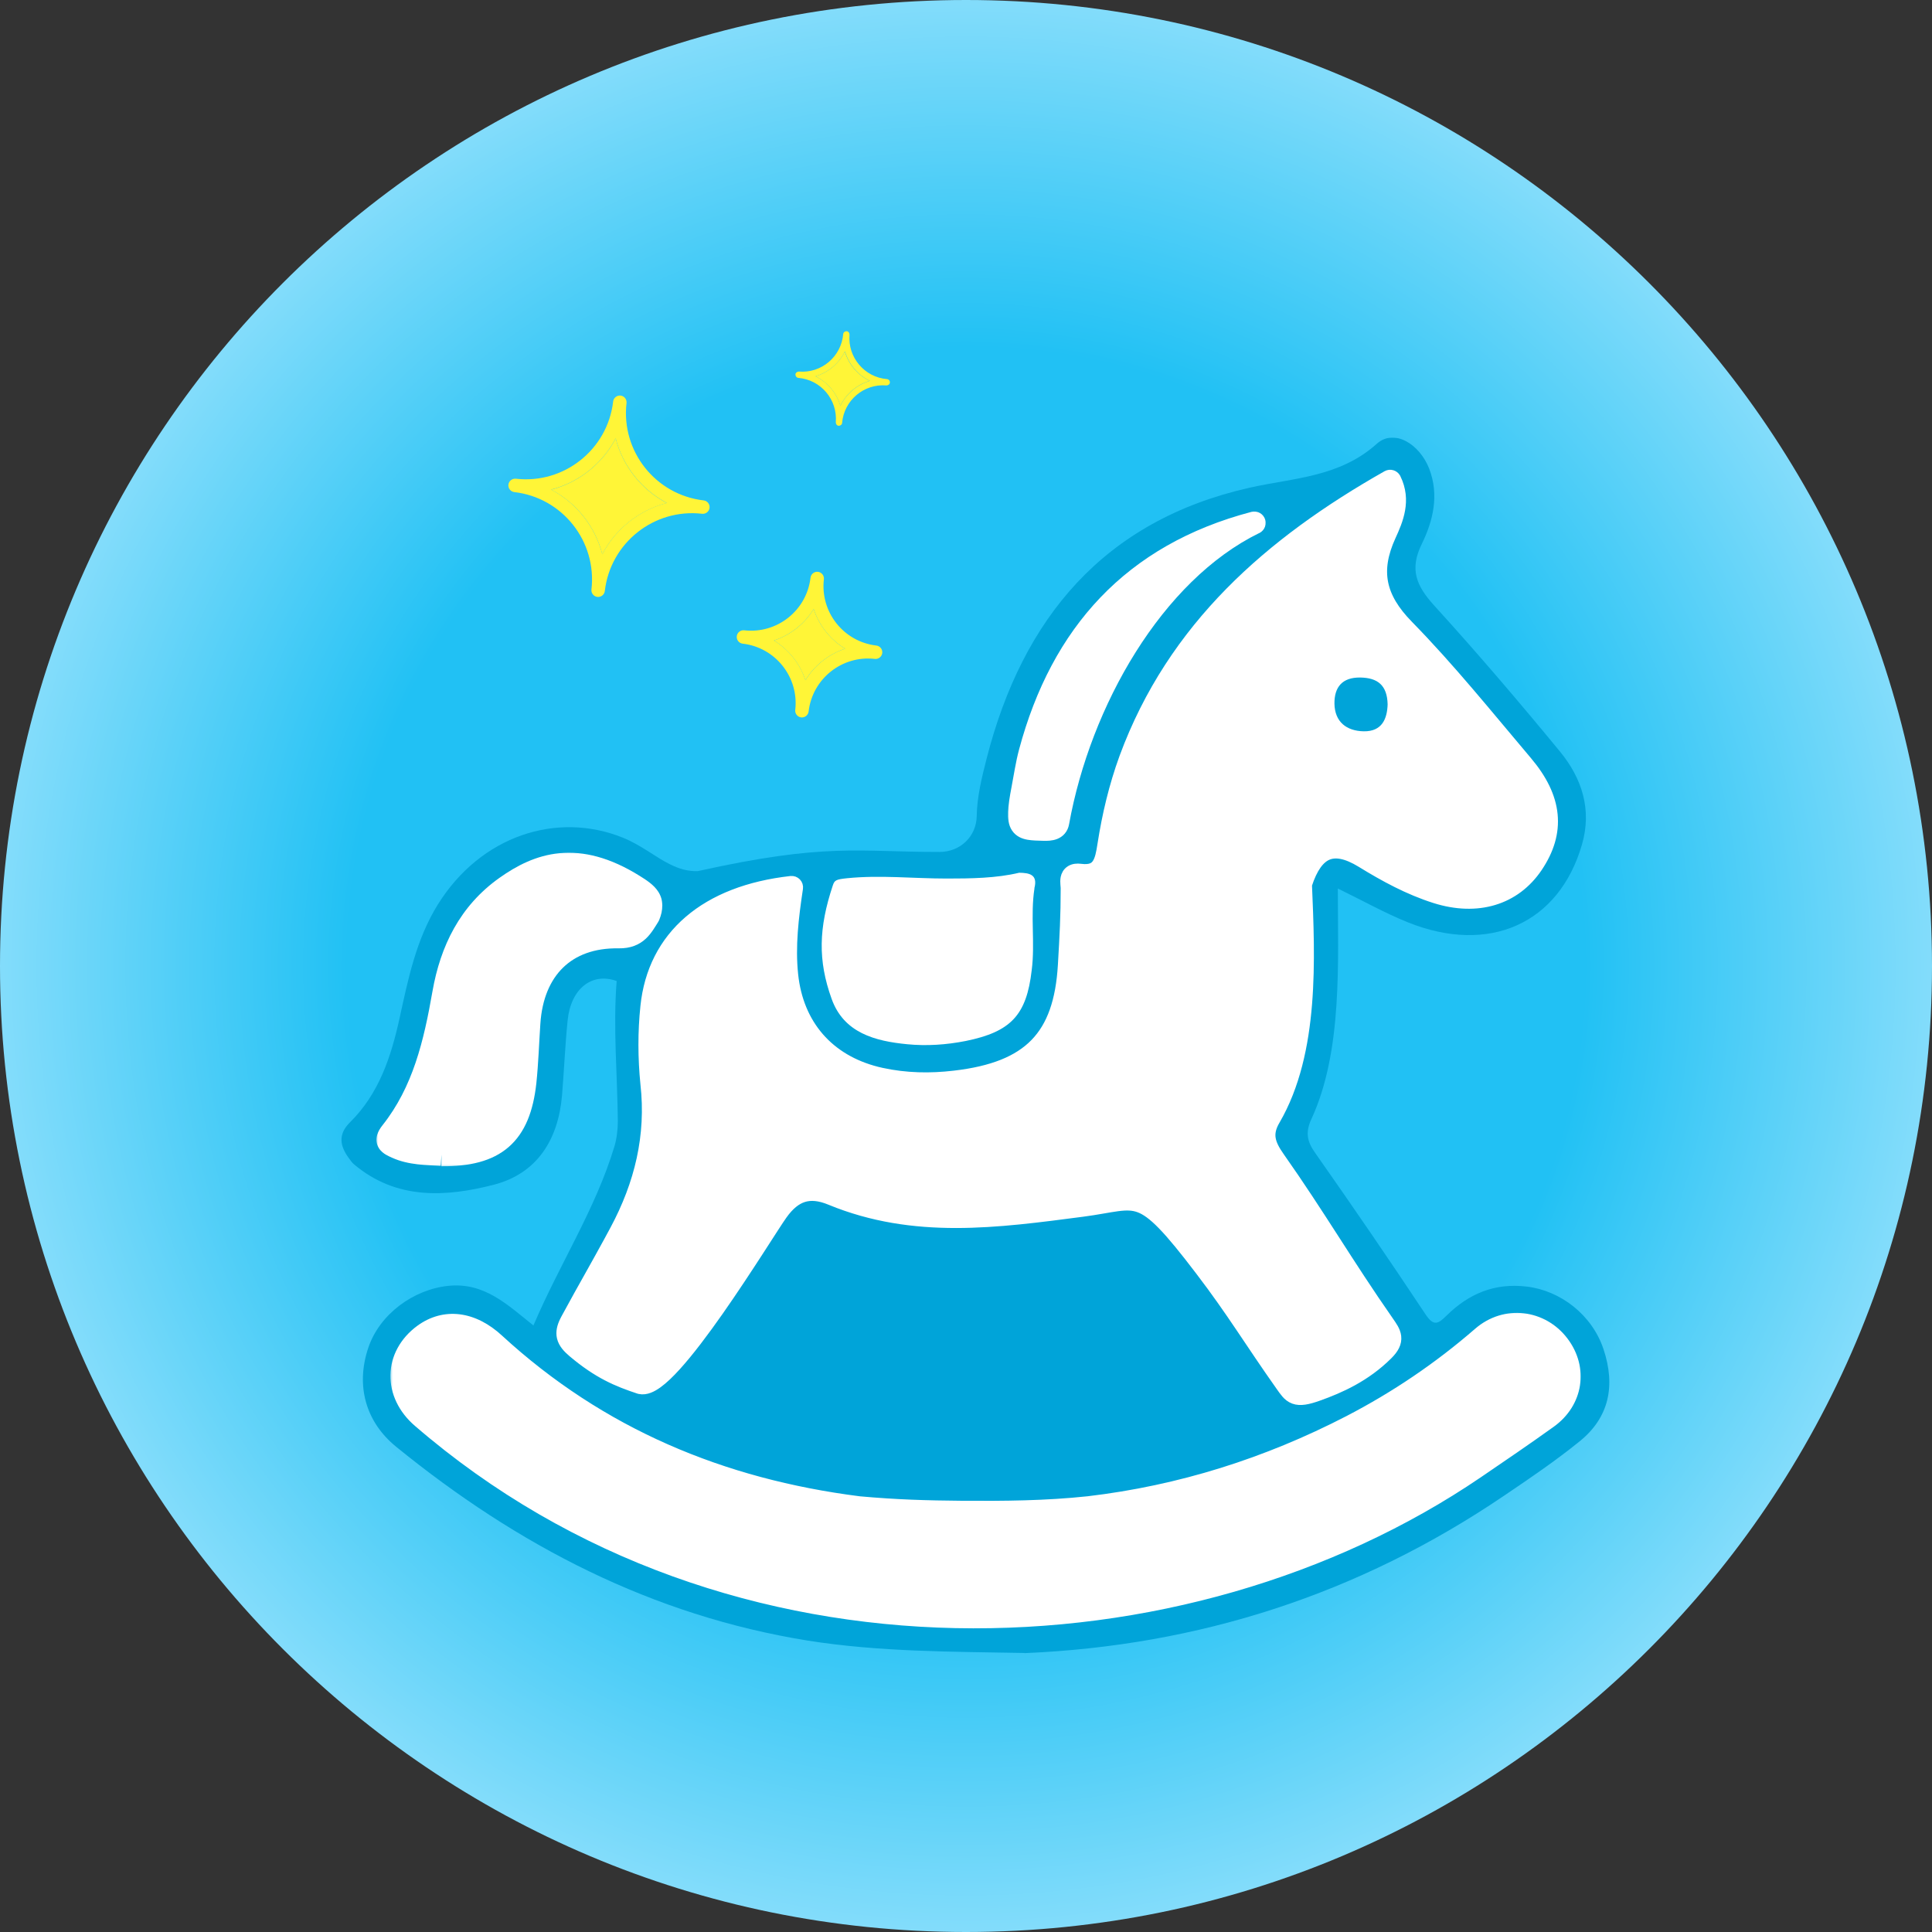 <svg width="280" height="280" viewBox="0 0 280 280" fill="none" xmlns="http://www.w3.org/2000/svg">
<rect x="0" y="0" width="280" height="280" fill="#333333" stroke="none"/>
<g clip-path="url(#clip0_480_12893)">
<path d="M280 140C280 217.32 217.32 280 140 280C62.68 280 0 217.32 0 140C0 62.68 62.68 0 140 0C217.32 0 280 62.68 280 140Z" fill="url(#paint0_radial_480_12893)"/>
<g clip-path="url(#clip1_480_12893)">
<mask id="mask0_480_12893" style="mask-type:luminance" maskUnits="userSpaceOnUse" x="42" y="59" width="197" height="182">
<path d="M42.421 59.301H238.121V240.57H42.421V59.301Z" fill="white"/>
</mask>
<g mask="url(#mask0_480_12893)">
<path d="M148.473 239.584C173.774 238.516 196.941 231.022 217.93 216.802C221.688 214.261 225.445 211.72 228.968 208.859C233.175 205.442 234.178 200.873 232.385 195.514C230.719 190.539 226.15 187.037 221.261 186.461C216.585 185.906 212.869 187.507 209.667 190.646C208.45 191.841 207.809 192.311 206.592 190.475C201.361 182.596 196.023 174.803 190.578 167.052C189.382 165.365 189.19 164.042 190.066 162.163C194.611 152.314 193.888 139.335 193.888 128.769C197.432 130.498 200.635 132.292 204.008 133.658C215.816 138.419 225.958 133.85 229.267 122.406C230.741 117.345 229.267 112.819 226.129 108.976C220.193 101.759 214.108 94.627 207.809 87.709C205.268 84.891 204.243 82.521 206.058 78.827C207.702 75.475 208.599 71.738 207.126 67.916C205.717 64.308 202.023 62.087 199.546 64.308C194.123 69.176 187.525 69.24 181.055 70.692C160.003 75.453 148.216 89.567 143.007 109.872C142.302 112.627 141.597 115.466 141.555 118.264C141.512 121.231 139.164 123.473 136.151 123.473C124.246 123.473 119.671 122.13 101.131 126.25C99.728 126.291 98.494 125.962 97.011 125.22C94.951 124.19 92.891 122.461 90.268 121.402C80.745 117.559 69.685 121.082 63.45 131.096C60.312 136.156 59.159 141.857 57.92 147.515C56.682 153.152 54.931 158.511 50.703 162.675C48.953 164.426 49.273 166.091 50.554 167.842C50.789 168.162 51.002 168.483 51.301 168.739C57.429 173.906 64.561 173.5 71.543 171.707C77.841 170.084 80.895 165.173 81.45 158.789C81.749 155.159 81.898 151.529 82.261 147.921C82.71 143.288 85.784 140.875 89.371 142.177C88.837 148.967 89.478 155.736 89.542 162.504C89.542 163.7 89.376 165.053 89.051 166.134C86.318 175.23 81.108 183.173 77.308 192.098C73.55 189.108 70.219 185.82 64.988 186.354C59.949 186.866 55.016 190.432 53.372 195.343C51.515 200.873 53.031 206.104 57.408 209.67C74.98 223.976 94.496 234.139 117.086 237.769C127.406 239.413 138.058 239.369 148.494 239.562" fill="#00A4D9"/>
<path d="M201.711 68.943C201.494 68.877 201.26 68.902 201.062 69.014C184.127 78.608 170.022 90.863 163.031 109.821L163.03 109.824C161.535 113.92 160.541 118.115 159.873 122.406L159.872 122.409C159.684 123.649 159.497 124.627 159.046 125.271C158.841 125.563 158.585 125.777 158.232 125.907C157.868 126.042 157.346 126.108 156.589 126.008L156.581 126.007C156.103 125.948 155.623 125.982 155.221 126.228C154.789 126.491 154.605 126.899 154.534 127.245C154.468 127.568 154.485 127.901 154.503 128.141C154.525 128.428 154.546 128.586 154.546 128.746C154.546 132.818 154.395 135.473 154.142 139.845C153.838 145.091 152.542 148.767 150.082 151.296C147.617 153.83 143.859 155.344 138.344 155.984H138.342C134.808 156.403 131.271 156.338 127.746 155.57L127.062 155.409C120.067 153.633 115.622 148.562 114.853 141.278C114.416 137.122 114.913 132.985 115.553 128.72C115.591 128.467 115.509 128.21 115.332 128.025C115.154 127.841 114.901 127.75 114.646 127.778C108.509 128.464 103.518 130.409 99.92 133.496C96.31 136.594 94.157 140.795 93.635 145.87C93.244 149.603 93.266 153.332 93.634 157.055L93.635 157.066C94.488 164.603 92.787 171.61 89.201 178.299L88.269 180.023C87.361 181.69 86.517 183.201 85.669 184.715C84.539 186.732 83.402 188.755 82.107 191.152L81.932 191.493C81.547 192.281 81.349 193.035 81.528 193.798C81.727 194.645 82.348 195.301 83.087 195.931L83.091 195.934C86.752 199.021 89.479 200.141 92.632 201.191C92.658 201.2 92.684 201.207 92.711 201.213C93.165 201.315 93.619 201.232 94.022 201.08C94.429 200.927 94.841 200.682 95.25 200.387C96.067 199.796 96.973 198.922 97.917 197.88C99.811 195.79 101.972 192.906 104.062 189.924C106.156 186.936 108.196 183.826 109.851 181.271C111.517 178.698 112.768 176.727 113.314 175.966L113.316 175.964C114.322 174.556 115.341 173.745 116.426 173.408C117.503 173.074 118.778 173.167 120.379 173.833L120.382 173.835C132.504 178.819 144.567 177.125 156.858 175.521C157.942 175.38 158.89 175.221 159.729 175.076C160.575 174.931 161.294 174.803 161.949 174.718C163.248 174.549 164.194 174.563 165.138 174.911C166.097 175.265 167.146 175.999 168.562 177.456C169.978 178.913 171.707 181.036 174.038 184.098L174.039 184.1C178.605 190.074 181.292 194.6 185.696 200.817L185.697 200.819C185.955 201.182 186.215 201.563 186.479 201.863C186.757 202.181 187.096 202.477 187.561 202.648C188.452 202.977 189.538 202.742 191.018 202.216C194.153 201.101 197.869 199.456 201.086 196.239C201.898 195.427 202.361 194.629 202.252 193.704C202.202 193.279 202.036 192.899 201.847 192.562C201.66 192.23 201.417 191.885 201.179 191.543V191.542C198.253 187.35 195.78 183.503 193.295 179.646C190.812 175.793 188.318 171.931 185.36 167.73L185.359 167.729C184.634 166.702 184.194 165.856 184.062 165.033C183.935 164.246 184.075 163.387 184.713 162.302L184.715 162.299C187.6 157.346 188.849 151.434 189.331 145.467C189.808 139.554 189.538 133.516 189.317 128.221C190.144 125.665 191.197 124.325 192.369 123.832C193.537 123.341 195.131 123.563 197.344 124.921C200.695 126.983 204.178 128.881 207.989 130.086L207.988 130.087C214.086 132.015 219.553 130.391 222.757 125.619C224.407 123.16 225.174 120.661 224.922 118.081C224.671 115.514 223.422 112.976 221.25 110.407C215.632 103.768 210.134 96.918 204.021 90.677V90.676C201.955 88.568 200.773 86.571 200.366 84.514C199.961 82.463 200.304 80.245 201.492 77.653C202.528 75.391 203.764 72.527 202.208 69.366L202.167 69.293C202.063 69.126 201.901 69.002 201.711 68.943Z" fill="white" stroke="white" stroke-width="1.648" stroke-linejoin="round"/>
<mask id="path-5-outside-1_480_12893" maskUnits="userSpaceOnUse" x="56.434" y="189.924" width="173" height="47" fill="black">
<rect fill="white" x="56.434" y="189.924" width="173" height="47"/>
<path d="M124.39 218.489C104.405 215.948 86.619 208.539 71.652 194.788C68.257 191.65 64.52 191.244 61.467 193.465C57.218 196.582 57.175 201.941 61.211 205.4C106.049 244.132 171.663 241.314 213.64 212.767C217.185 210.354 220.729 207.941 224.209 205.443C227.796 202.881 228.458 198.418 225.853 194.981C223.206 191.479 218.295 190.838 214.857 193.828C209.028 198.888 202.708 203.158 195.876 206.703C183.897 212.895 171.214 216.909 157.806 218.489C151.602 219.151 145.528 219.193 139.358 219.151C134.34 219.108 129.972 218.995 124.369 218.489"/>
</mask>
<path d="M124.39 218.489C104.405 215.948 86.619 208.539 71.652 194.788C68.257 191.65 64.52 191.244 61.467 193.465C57.218 196.582 57.175 201.941 61.211 205.4C106.049 244.132 171.663 241.314 213.64 212.767C217.185 210.354 220.729 207.941 224.209 205.443C227.796 202.881 228.458 198.418 225.853 194.981C223.206 191.479 218.295 190.838 214.857 193.828C209.028 198.888 202.708 203.158 195.876 206.703C183.897 212.895 171.214 216.909 157.806 218.489C151.602 219.151 145.528 219.193 139.358 219.151C134.34 219.108 129.972 218.995 124.369 218.489" fill="white"/>
<path d="M71.652 194.788L70.537 196.002L70.533 195.999L71.652 194.788ZM61.467 193.465L60.492 192.136L60.498 192.132L61.467 193.465ZM61.211 205.4L62.283 204.149L62.288 204.153L61.211 205.4ZM213.64 212.767L214.568 214.129L214.567 214.129L213.64 212.767ZM224.209 205.443L223.248 204.104L223.251 204.102L224.209 205.443ZM225.853 194.981L224.54 195.976L224.539 195.975L225.853 194.981ZM214.857 193.828L215.939 195.071L215.938 195.072L214.857 193.828ZM195.876 206.703L196.635 208.166L196.632 208.167L195.876 206.703ZM157.806 218.489L157.998 220.125C157.992 220.126 157.986 220.127 157.98 220.128L157.806 218.489ZM139.358 219.151L139.346 220.799L139.344 220.799L139.358 219.151ZM124.39 218.489L124.182 220.124C103.904 217.546 85.787 210.013 70.537 196.002L71.652 194.788L72.766 193.575C87.451 207.065 104.906 214.35 124.598 216.854L124.39 218.489ZM71.652 194.788L70.533 195.999C69.026 194.605 67.55 193.916 66.228 193.752C64.929 193.591 63.647 193.917 62.436 194.797L61.467 193.465L60.498 192.132C62.34 190.792 64.452 190.21 66.634 190.481C68.793 190.75 70.882 191.833 72.77 193.578L71.652 194.788ZM61.467 193.465L62.442 194.793C60.695 196.075 59.907 197.73 59.88 199.333C59.852 200.946 60.592 202.7 62.283 204.149L61.211 205.4L60.138 206.652C57.794 204.642 56.537 201.986 56.584 199.276C56.631 196.555 57.99 193.972 60.492 192.136L61.467 193.465ZM61.211 205.4L62.288 204.153C106.486 242.332 171.267 239.59 212.713 211.404L213.64 212.767L214.567 214.129C172.059 243.038 105.612 245.932 60.133 206.647L61.211 205.4ZM213.64 212.767L212.713 211.404C216.26 208.99 219.787 206.588 223.248 204.104L224.209 205.443L225.17 206.782C221.671 209.294 218.109 211.718 214.568 214.129L213.64 212.767ZM224.209 205.443L223.251 204.102C226.089 202.075 226.58 198.668 224.54 195.976L225.853 194.981L227.167 193.985C230.337 198.168 229.504 203.686 225.167 206.784L224.209 205.443ZM225.853 194.981L224.539 195.975C222.45 193.212 218.636 192.726 215.939 195.071L214.857 193.828L213.776 192.584C217.954 188.951 223.961 189.745 227.168 193.987L225.853 194.981ZM214.857 193.828L215.938 195.072C210.009 200.219 203.58 204.563 196.635 208.166L195.876 206.703L195.117 205.24C201.836 201.754 208.048 197.557 213.777 192.583L214.857 193.828ZM195.876 206.703L196.632 208.167C184.487 214.445 171.614 218.521 157.998 220.125L157.806 218.489L157.613 216.852C170.815 215.297 183.307 211.344 195.119 205.239L195.876 206.703ZM157.806 218.489L157.98 220.128C151.677 220.8 145.525 220.841 139.346 220.799L139.358 219.151L139.369 217.503C145.532 217.545 151.526 217.501 157.631 216.85L157.806 218.489ZM139.358 219.151L139.344 220.799C134.304 220.756 129.886 220.642 124.221 220.13L124.369 218.489L124.517 216.848C130.057 217.348 134.376 217.46 139.372 217.503L139.358 219.151Z" fill="white" mask="url(#path-5-outside-1_480_12893)"/>
<mask id="path-7-outside-2_480_12893" maskUnits="userSpaceOnUse" x="54.344" y="123.234" width="42" height="46" fill="black">
<rect fill="white" x="54.344" y="123.234" width="42" height="46"/>
<path d="M63.986 167.372C71.758 167.457 75.259 164.447 76.092 156.824C76.391 153.984 76.476 151.123 76.668 148.262C77.181 140.469 81.9 135.665 89.672 135.793C92.341 135.836 93.045 134.213 94.006 132.718C94.952 130.414 93.807 129.571 91.862 128.354C83.622 123.204 78.014 125.264 73.359 128.555C68.043 132.312 65.395 137.736 64.306 143.928C63.046 151.166 61.402 158.212 56.726 164.105C55.658 165.45 56.406 165.792 57.495 166.283C59.566 167.222 61.786 167.18 63.986 167.329"/>
</mask>
<path d="M63.986 167.372C71.758 167.457 75.259 164.447 76.092 156.824C76.391 153.984 76.476 151.123 76.668 148.262C77.181 140.469 81.9 135.665 89.672 135.793C92.341 135.836 93.045 134.213 94.006 132.718C94.952 130.414 93.807 129.571 91.862 128.354C83.622 123.204 78.014 125.264 73.359 128.555C68.043 132.312 65.395 137.736 64.306 143.928C63.046 151.166 61.402 158.212 56.726 164.105C55.658 165.45 56.406 165.792 57.495 166.283C59.566 167.222 61.786 167.18 63.986 167.329" fill="white"/>
<path d="M76.092 156.824L77.731 156.997L77.73 157.003L76.092 156.824ZM76.668 148.262L78.313 148.37L78.313 148.373L76.668 148.262ZM89.672 135.793L89.645 137.441L89.645 137.441L89.672 135.793ZM94.006 132.718L95.531 133.344C95.493 133.436 95.446 133.525 95.392 133.609L94.006 132.718ZM91.862 128.354L92.736 126.957L92.736 126.957L91.862 128.354ZM73.359 128.555L72.408 127.209L72.408 127.209L73.359 128.555ZM64.306 143.928L62.682 143.645L62.683 143.642L64.306 143.928ZM56.726 164.105L58.017 165.13L58.017 165.13L56.726 164.105ZM57.495 166.283L58.172 164.781L58.175 164.782L57.495 166.283ZM63.986 167.372L64.004 165.724C67.714 165.765 70.05 165.056 71.56 163.744C73.063 162.439 74.058 160.266 74.454 156.645L76.092 156.824L77.73 157.003C77.293 161.005 76.122 164.148 73.722 166.233C71.33 168.311 68.029 169.064 63.968 169.02L63.986 167.372ZM76.092 156.824L74.453 156.652C74.748 153.848 74.826 151.1 75.024 148.152L76.668 148.262L78.313 148.373C78.126 151.147 78.034 154.121 77.731 156.997L76.092 156.824ZM76.668 148.262L75.024 148.154C75.3 143.954 76.725 140.384 79.297 137.877C81.882 135.358 85.456 134.075 89.699 134.145L89.672 135.793L89.645 137.441C86.115 137.382 83.444 138.438 81.598 140.237C79.74 142.048 78.549 144.777 78.313 148.37L76.668 148.262ZM89.672 135.793L89.698 134.145C90.634 134.16 91.057 133.905 91.356 133.627C91.787 133.225 92.036 132.735 92.62 131.827L94.006 132.718L95.392 133.609C95.015 134.196 94.432 135.265 93.603 136.037C92.642 136.934 91.378 137.468 89.645 137.441L89.672 135.793ZM94.006 132.718L92.481 132.092C92.664 131.648 92.697 131.388 92.696 131.254C92.695 131.148 92.673 131.085 92.625 131.009C92.56 130.905 92.424 130.749 92.136 130.524C91.845 130.297 91.476 130.057 90.988 129.752L91.862 128.354L92.736 126.957C93.63 127.517 94.762 128.221 95.412 129.249C96.2 130.497 96.13 131.884 95.531 133.344L94.006 132.718ZM91.862 128.354L90.989 129.752C87.105 127.325 84 126.688 81.42 126.93C78.813 127.175 76.525 128.335 74.31 129.9L73.359 128.555L72.408 127.209C74.847 125.484 77.691 123.969 81.112 123.649C84.561 123.325 88.379 124.234 92.736 126.957L91.862 128.354ZM73.359 128.555L74.31 129.9C69.444 133.34 66.966 138.319 65.929 144.213L64.306 143.928L62.683 143.642C63.824 137.152 66.641 131.285 72.408 127.209L73.359 128.555ZM64.306 143.928L65.93 144.21C64.666 151.469 62.973 158.884 58.017 165.13L56.726 164.105L55.435 163.081C59.831 157.54 61.426 150.863 62.682 143.645L64.306 143.928ZM56.726 164.105L58.017 165.13C57.921 165.25 57.867 165.334 57.838 165.384C57.809 165.435 57.818 165.432 57.831 165.382C57.847 165.327 57.867 165.216 57.85 165.068C57.833 164.915 57.781 164.777 57.714 164.665C57.651 164.561 57.59 164.504 57.57 164.486C57.551 164.47 57.556 164.478 57.604 164.506C57.651 164.534 57.719 164.57 57.82 164.619C57.921 164.667 58.033 164.718 58.172 164.781L57.495 166.283L56.817 167.785C56.568 167.673 56.227 167.521 55.926 167.343C55.636 167.172 55.194 166.87 54.89 166.364C54.535 165.775 54.486 165.117 54.654 164.506C54.802 163.969 55.109 163.492 55.435 163.081L56.726 164.105ZM57.495 166.283L58.175 164.782C59.897 165.563 61.694 165.522 64.097 165.685L63.986 167.329L63.874 168.973C61.879 168.838 59.235 168.882 56.814 167.784L57.495 166.283Z" fill="white" mask="url(#path-7-outside-2_480_12893)"/>
<path d="M149.905 128.748C150.439 126.741 149.2 126.506 147.706 126.484C144.392 127.28 140.73 127.325 137.182 127.325C132.42 127.325 127.511 126.795 122.762 127.28C121.144 127.446 120.945 127.584 120.702 128.31C118.642 134.49 118.518 139.189 120.525 144.761C122.297 149.715 126.845 150.889 131.478 151.338C134.297 151.615 137.137 151.423 139.955 150.868C146.467 149.544 148.773 147.153 149.521 140.619C150.033 136.669 149.307 132.676 149.926 128.726" fill="white"/>
<mask id="path-10-outside-3_480_12893" maskUnits="userSpaceOnUse" x="145.781" y="73.779" width="38" height="49" fill="black">
<rect fill="white" x="145.781" y="73.779" width="38" height="49"/>
<path d="M181.781 75.779C164.252 80.391 153.875 91.921 149.284 109.045C148.814 110.796 148.558 112.611 148.216 114.383C147.093 120.209 147.857 120.11 151.253 120.209C152.283 120.239 153.143 120.118 153.313 119.179C156.473 101.692 167.049 82.989 181.76 75.779"/>
</mask>
<path d="M181.781 75.779C164.252 80.391 153.875 91.921 149.284 109.045C148.814 110.796 148.558 112.611 148.216 114.383C147.093 120.209 147.857 120.11 151.253 120.209C152.283 120.239 153.143 120.118 153.313 119.179C156.473 101.692 167.049 82.989 181.76 75.779" fill="white"/>
<path d="M181.362 74.186C182.242 73.954 183.143 74.48 183.375 75.36C183.607 76.24 183.081 77.141 182.201 77.373L181.781 75.779L181.362 74.186ZM149.284 109.045L150.876 109.472L150.876 109.472L149.284 109.045ZM148.216 114.383L149.835 114.695L148.216 114.383ZM151.253 120.209L151.301 118.562L151.253 120.209ZM153.313 119.179L154.935 119.472L154.935 119.474L153.313 119.179ZM181.035 74.299C181.852 73.899 182.839 74.237 183.24 75.054C183.64 75.871 183.302 76.859 182.485 77.259L181.76 75.779L181.035 74.299ZM181.781 75.779L182.201 77.373C165.301 81.819 155.33 92.858 150.876 109.472L149.284 109.045L147.692 108.618C152.42 90.984 163.202 78.963 181.362 74.186L181.781 75.779ZM149.284 109.045L150.876 109.472C150.426 111.149 150.198 112.812 149.835 114.695L148.216 114.383L146.598 114.071C146.918 112.41 147.203 110.443 147.692 108.618L149.284 109.045ZM148.216 114.383L149.835 114.695C149.556 116.141 149.414 117.125 149.386 117.805C149.356 118.528 149.473 118.623 149.413 118.533C149.293 118.351 149.148 118.395 149.48 118.454C149.858 118.522 150.384 118.535 151.301 118.562L151.253 120.209L151.206 121.856C150.425 121.834 149.581 121.821 148.896 121.698C148.164 121.567 147.262 121.252 146.667 120.355C146.132 119.549 146.056 118.57 146.093 117.67C146.132 116.727 146.315 115.538 146.598 114.071L148.216 114.383ZM151.253 120.209L151.301 118.562C151.526 118.568 151.697 118.565 151.829 118.552C151.964 118.539 152.009 118.521 152.001 118.524C151.982 118.532 151.894 118.573 151.805 118.677C151.763 118.727 151.734 118.776 151.715 118.819C151.696 118.86 151.692 118.885 151.692 118.884L153.313 119.179L154.935 119.474C154.848 119.95 154.656 120.41 154.323 120.804C153.994 121.194 153.594 121.439 153.21 121.591C152.506 121.868 151.735 121.872 151.206 121.856L151.253 120.209ZM153.313 119.179L151.692 118.886C154.904 101.109 165.68 81.825 181.035 74.299L181.76 75.779L182.485 77.259C168.419 84.153 158.043 102.275 154.935 119.472L153.313 119.179Z" fill="white" mask="url(#path-10-outside-3_480_12893)"/>
<path d="M201.105 102.078C201.041 99.281 199.632 98.235 197.155 98.192C194.508 98.15 193.376 99.602 193.398 101.972C193.44 104.619 195.148 105.943 197.646 105.986C200.315 106.028 201.041 104.149 201.105 102.078Z" fill="#00A4D9"/>
</g>
</g>
<path d="M89.227 63.539C87.309 67.218 83.885 69.921 79.879 70.965C83.557 72.883 86.26 76.307 87.289 80.326C89.208 76.647 92.631 73.945 96.638 72.9C92.961 70.968 90.257 67.558 89.227 63.539Z" fill="#FFF537"/>
<path d="M87.29 80.313C86.246 76.293 83.542 72.883 79.879 70.953C83.884 69.921 87.309 67.205 89.227 63.527C90.257 67.546 92.975 70.957 96.638 72.887C92.631 73.932 89.208 76.635 87.29 80.313ZM101.977 72.522C95.003 71.716 89.995 65.385 90.8 58.412C90.861 57.88 90.475 57.392 89.942 57.331C89.41 57.27 88.923 57.656 88.862 58.188C88.057 65.162 81.724 70.184 74.764 69.38C74.232 69.319 73.745 69.705 73.683 70.237C73.622 70.77 74.008 71.257 74.54 71.318C81.514 72.123 86.522 78.454 85.717 85.428C85.656 85.96 86.042 86.447 86.574 86.509C87.107 86.57 87.594 86.184 87.655 85.652C88.46 78.678 94.793 73.656 101.753 74.46C102.285 74.521 102.772 74.135 102.834 73.602C102.895 73.07 102.509 72.583 101.977 72.522Z" fill="#FFF537"/>
<path d="M112.166 92.827C114.31 94.139 115.94 96.194 116.729 98.581C118.043 96.423 120.097 94.807 122.484 94.018C120.339 92.705 118.71 90.65 117.92 88.263C116.606 90.421 114.553 92.037 112.166 92.827Z" fill="#FFF537"/>
<path d="M122.486 94.017C120.086 94.805 118.045 96.436 116.732 98.58C115.944 96.18 114.313 94.138 112.169 92.826C114.556 92.037 116.611 90.407 117.923 88.263C118.711 90.663 120.342 92.704 122.486 94.017ZM106.778 92.204C106.717 92.736 107.103 93.223 107.635 93.284C112.385 93.833 115.801 98.141 115.253 102.89C115.191 103.422 115.578 103.909 116.11 103.971C116.642 104.032 117.129 103.646 117.191 103.114C117.739 98.364 122.047 94.948 126.783 95.495C127.315 95.556 127.802 95.17 127.863 94.638C127.925 94.105 127.539 93.618 127.006 93.557C122.257 93.009 118.854 88.702 119.403 83.953C119.464 83.421 119.078 82.933 118.545 82.872C118.013 82.811 117.526 83.197 117.465 83.729C116.916 88.478 112.608 91.895 107.859 91.347C107.327 91.285 106.84 91.671 106.778 92.204Z" fill="#FFF537"/>
<path d="M122.452 50.924C121.607 52.66 120.053 53.986 118.18 54.534C119.916 55.379 121.241 56.933 121.79 58.806C122.635 57.07 124.189 55.745 126.04 55.197C124.303 54.351 122.978 52.797 122.429 50.924" fill="#FFF537"/>
<path d="M121.793 58.807C121.245 56.957 119.942 55.38 118.183 54.535C120.034 53.986 121.587 52.684 122.456 50.925C123.004 52.775 124.306 54.352 126.066 55.197C124.215 55.746 122.638 57.071 121.793 58.807ZM128.556 54.946C125.289 54.672 122.844 51.793 123.118 48.503C123.118 48.251 122.958 48.023 122.707 48C122.456 48 122.227 48.16 122.204 48.411C121.93 51.679 119.051 54.123 115.784 53.849C115.533 53.849 115.304 54.009 115.281 54.261C115.281 54.512 115.441 54.74 115.693 54.763C118.96 55.037 121.405 57.916 121.13 61.206C121.13 61.458 121.29 61.686 121.542 61.709C121.793 61.709 122.022 61.549 122.044 61.298C122.319 58.03 125.197 55.586 128.465 55.86C128.716 55.86 128.945 55.7 128.967 55.449C128.99 55.197 128.807 54.969 128.556 54.946Z" fill="#FFF537"/>
</g>
<defs>
<radialGradient id="paint0_radial_480_12893" cx="0" cy="0" r="1" gradientUnits="userSpaceOnUse" gradientTransform="translate(140 140) scale(140)">
<stop offset="0.635" stop-color="#21C1F4"/>
<stop offset="1" stop-color="#85DDFB"/>
</radialGradient>
<clipPath id="clip0_480_12893">
<rect width="280" height="280" fill="white"/>
</clipPath>
<clipPath id="clip1_480_12893">
<rect width="185.4" height="177.16" fill="white" transform="matrix(-1 0 0 1 234 63.42)"/>
</clipPath>
</defs>
</svg>
